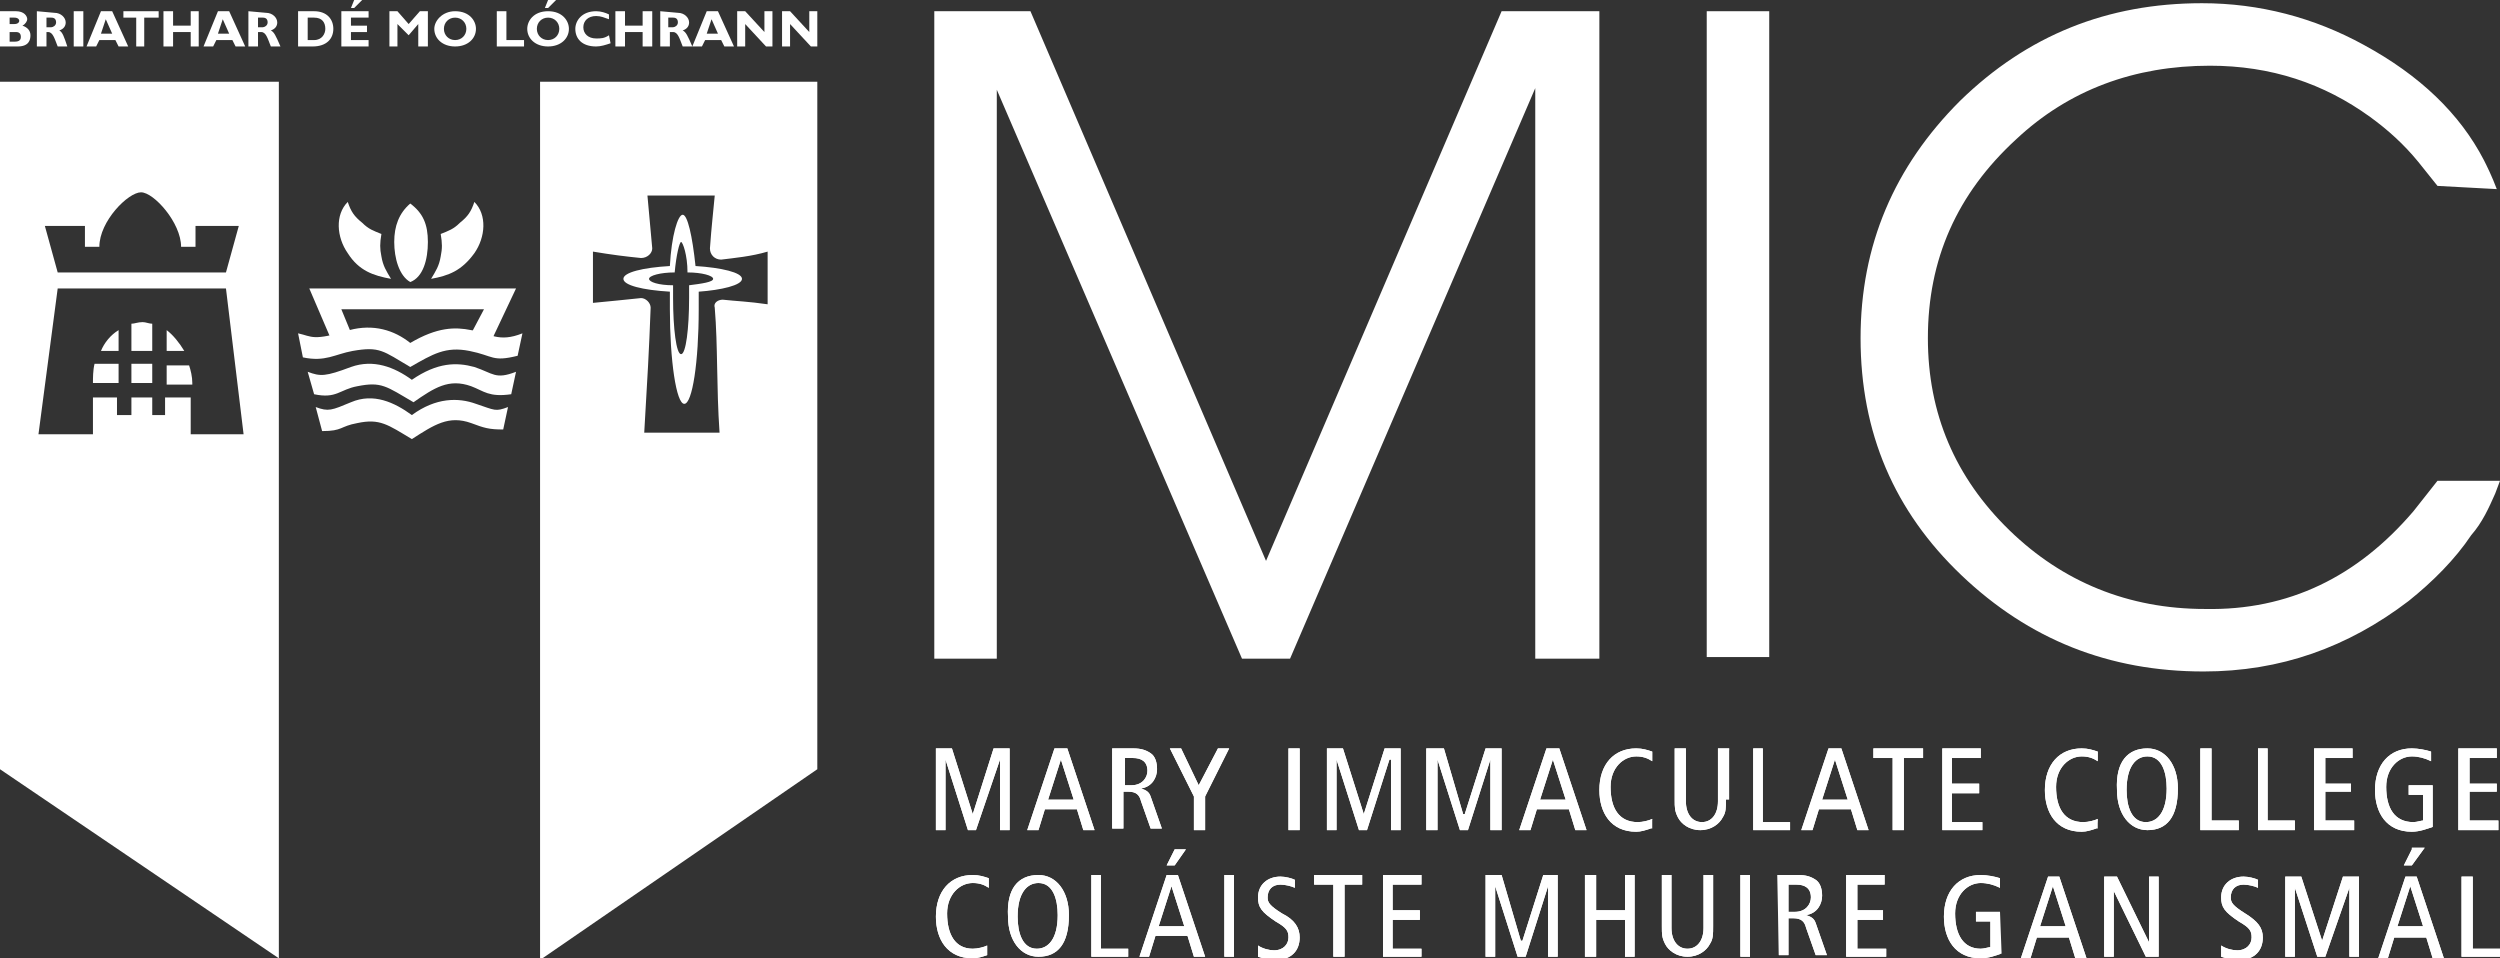 <?xml version="1.0" encoding="utf-8"?>
<!-- Generator: Adobe Illustrator 19.0.0, SVG Export Plug-In . SVG Version: 6.00 Build 0)  -->
<svg version="1.1" id="Layer_1" xmlns="http://www.w3.org/2000/svg" xmlns:xlink="http://www.w3.org/1999/xlink" x="0px" y="0px"
	 viewBox="0 0 156 59.8" style="enable-background:new 0 0 156 59.8;" xml:space="preserve">
<rect x="0" y="0" width="156" height="59.8" fill="#333333" stroke="none"/>
<style type="text/css">
	.st0{clip-path:url(#SVGID_2_);fill:#FFFFFF;}
	.st1{fill:#FFFFFF;}
	.st2{clip-path:url(#SVGID_4_);fill:#FFFFFF;}
	.st3{clip-path:url(#SVGID_6_);fill:#FFFFFF;}
	.st4{clip-path:url(#SVGID_8_);fill:#FFFFFF;}
	.st5{clip-path:url(#SVGID_10_);fill:#FFFFFF;}
	.st6{clip-path:url(#SVGID_12_);fill:#FFFFFF;}
	.st7{clip-path:url(#SVGID_14_);fill:#FFFFFF;}
	.st8{clip-path:url(#SVGID_16_);fill:#FFFFFF;}
	.st9{clip-path:url(#SVGID_18_);fill:#FFFFFF;}
	.st10{clip-path:url(#SVGID_20_);fill:#FFFFFF;}
	.st11{clip-path:url(#SVGID_22_);fill:#FFFFFF;}
	.st12{clip-path:url(#SVGID_24_);fill:#FFFFFF;}
	.st13{clip-path:url(#SVGID_26_);fill:#FFFFFF;}
	.st14{clip-path:url(#SVGID_28_);fill:#FFFFFF;}
	.st15{clip-path:url(#SVGID_30_);fill:#FFFFFF;}
	.st16{clip-path:url(#SVGID_32_);fill:#FFFFFF;}
	.st17{clip-path:url(#SVGID_34_);fill:#FFFFFF;}
	.st18{clip-path:url(#SVGID_36_);fill:#FFFFFF;}
	.st19{clip-path:url(#SVGID_38_);fill:#FFFFFF;}
</style>
<g>
	<defs>
		<rect id="SVGID_1_" y="0" width="156" height="59.8"/>
	</defs>
	<clipPath id="SVGID_2_">
		<use xlink:href="#SVGID_1_"  style="overflow:visible;"/>
	</clipPath>
	<path class="st0" d="M8.2,20.2v1.7h1.3v-1.7c-0.2,0-0.4-0.1-0.6-0.1C8.6,20.1,8.4,20.2,8.2,20.2"/>
	<path class="st0" d="M6.3,21.9h1.1v-1.3C6.9,20.9,6.5,21.4,6.3,21.9"/>
	<path class="st0" d="M5.8,23.9h1.6v-1.2H5.9C5.8,23.1,5.8,23.6,5.8,23.9"/>
</g>
<rect x="8.2" y="22.7" class="st1" width="1.3" height="1.2"/>
<g>
	<defs>
		<rect id="SVGID_3_" y="0" width="156" height="59.8"/>
	</defs>
	<clipPath id="SVGID_4_">
		<use xlink:href="#SVGID_3_"  style="overflow:visible;"/>
	</clipPath>
	<path class="st2" d="M10.4,20.6v1.3h1.1C11.2,21.4,10.8,20.9,10.4,20.6"/>
	<path class="st2" d="M10.4,22.7V24h1.6v-0.1c0-0.4-0.1-0.8-0.2-1.1H10.4z"/>
</g>
<polyline class="st1" points="58.4,46.7 59.4,46.7 60.7,50.8 60.7,50.8 62,46.7 63,46.7 63,51.8 62.4,51.8 62.4,47.4 62.4,47.4 
	60.9,51.8 60.4,51.8 59,47.4 59,47.4 59,51.8 58.4,51.8 "/>
<polygon class="st1" points="58.4,46.7 59.4,46.7 60.7,50.8 60.7,50.8 62,46.7 63,46.7 63,51.8 62.4,51.8 62.4,47.4 62.4,47.4 
	60.9,51.8 60.4,51.8 59,47.4 59,47.4 59,51.8 58.4,51.8 "/>
<path class="st1" d="M67,49.9l-0.8-2.5h0l-0.8,2.5H67z M66.6,46.7l1.7,5.1h-0.7l-0.4-1.3h-2l-0.4,1.3h-0.7l1.7-5.1"/>
<path class="st1" d="M67,49.9l-0.8-2.5h0l-0.8,2.5H67z M66.6,46.7l1.7,5.1h-0.7l-0.4-1.3h-2l-0.4,1.3h-0.7l1.7-5.1H66.6z"/>
<g>
	<defs>
		<rect id="SVGID_5_" y="0" width="156" height="59.8"/>
	</defs>
	<clipPath id="SVGID_6_">
		<use xlink:href="#SVGID_5_"  style="overflow:visible;"/>
	</clipPath>
	<path class="st3" d="M70.1,49h0.5c0.7,0,1-0.5,1-0.9c0-0.6-0.4-0.8-0.9-0.8h-0.5V49z M69.4,46.7h1.3c0.5,0,0.8,0.1,1.1,0.3
		c0.3,0.2,0.4,0.6,0.4,1c0,0.5-0.3,1.1-1,1.2v0c0.3,0.1,0.5,0.2,0.6,0.5l0.7,2h-0.7l-0.6-1.7c-0.1-0.4-0.3-0.6-0.8-0.6h-0.3v2.3
		h-0.7"/>
	<path class="st3" d="M70.1,49h0.5c0.7,0,1-0.5,1-0.9c0-0.6-0.4-0.8-0.9-0.8h-0.5V49z M69.4,46.7h1.3c0.5,0,0.8,0.1,1.1,0.3
		c0.3,0.2,0.4,0.6,0.4,1c0,0.5-0.3,1.1-1,1.2v0c0.3,0.1,0.5,0.2,0.6,0.5l0.7,2h-0.7l-0.6-1.7c-0.1-0.4-0.3-0.6-0.8-0.6h-0.3v2.3
		h-0.7V46.7z"/>
</g>
<polyline class="st1" points="74.5,49.7 73,46.7 73.7,46.7 74.8,49 76,46.7 76.7,46.7 75.2,49.7 75.2,51.8 74.5,51.8 "/>
<polygon class="st1" points="74.5,49.7 73,46.7 73.7,46.7 74.8,49 76,46.7 76.7,46.7 75.2,49.7 75.2,51.8 74.5,51.8 "/>
<rect x="80.4" y="46.7" class="st1" width="0.7" height="5.1"/>
<rect x="80.4" y="46.7" class="st1" width="0.7" height="5.1"/>
<polyline class="st1" points="82.8,46.7 83.8,46.7 85.1,50.8 85.1,50.8 86.4,46.7 87.4,46.7 87.4,51.8 86.8,51.8 86.8,47.4 
	86.7,47.4 85.3,51.8 84.8,51.8 83.4,47.4 83.4,47.4 83.4,51.8 82.8,51.8 "/>
<polygon class="st1" points="82.8,46.7 83.8,46.7 85.1,50.8 85.1,50.8 86.4,46.7 87.4,46.7 87.4,51.8 86.8,51.8 86.8,47.4 
	86.7,47.4 85.3,51.8 84.8,51.8 83.4,47.4 83.4,47.4 83.4,51.8 82.8,51.8 "/>
<polyline class="st1" points="89,46.7 90.1,46.7 91.3,50.8 91.4,50.8 92.7,46.7 93.7,46.7 93.7,51.8 93,51.8 93,47.4 93,47.4 
	91.6,51.8 91.1,51.8 89.7,47.4 89.7,47.4 89.7,51.8 89,51.8 "/>
<polygon class="st1" points="89,46.7 90.1,46.7 91.3,50.8 91.4,50.8 92.7,46.7 93.7,46.7 93.7,51.8 93,51.8 93,47.4 93,47.4 
	91.6,51.8 91.1,51.8 89.7,47.4 89.7,47.4 89.7,51.8 89,51.8 "/>
<path class="st1" d="M97.7,49.9l-0.8-2.5h0l-0.8,2.5H97.7z M97.3,46.7l1.7,5.1h-0.7l-0.4-1.3h-2l-0.4,1.3h-0.7l1.7-5.1"/>
<path class="st1" d="M97.7,49.9l-0.8-2.5h0l-0.8,2.5H97.7z M97.3,46.7l1.7,5.1h-0.7l-0.4-1.3h-2l-0.4,1.3h-0.7l1.7-5.1H97.3z"/>
<g>
	<defs>
		<rect id="SVGID_7_" y="0" width="156" height="59.8"/>
	</defs>
	<clipPath id="SVGID_8_">
		<use xlink:href="#SVGID_7_"  style="overflow:visible;"/>
	</clipPath>
	<path class="st4" d="M103,51.7c-0.3,0.1-0.6,0.2-0.9,0.2c-1.6,0-2.3-1.2-2.3-2.6c0-1.6,0.9-2.6,2.3-2.6c0.4,0,0.7,0.1,1,0.2v0.6
		c-0.3-0.2-0.6-0.3-1-0.3c-0.8,0-1.6,0.7-1.6,1.9c0,1.3,0.5,2.2,1.7,2.2c0.3,0,0.7-0.1,0.9-0.2"/>
	<path class="st4" d="M103,51.7c-0.3,0.1-0.6,0.2-0.9,0.2c-1.6,0-2.3-1.2-2.3-2.6c0-1.6,0.9-2.6,2.3-2.6c0.4,0,0.7,0.1,1,0.2v0.6
		c-0.3-0.2-0.6-0.3-1-0.3c-0.8,0-1.6,0.7-1.6,1.9c0,1.3,0.5,2.2,1.7,2.2c0.3,0,0.7-0.1,0.9-0.2V51.7z"/>
	<path class="st4" d="M107.7,49.9c0,0.5,0,0.8-0.2,1.1c-0.2,0.4-0.7,0.8-1.4,0.8s-1.2-0.4-1.4-0.8c-0.2-0.4-0.2-0.6-0.2-1.1v-3.2
		h0.7V50c0,0.8,0.4,1.3,1,1.3c0.6,0,1-0.5,1-1.3v-3.3h0.7"/>
	<path class="st4" d="M107.7,49.9c0,0.5,0,0.8-0.2,1.1c-0.2,0.4-0.7,0.8-1.4,0.8s-1.2-0.4-1.4-0.8c-0.2-0.4-0.2-0.6-0.2-1.1v-3.2
		h0.7V50c0,0.8,0.4,1.3,1,1.3c0.6,0,1-0.5,1-1.3v-3.3h0.7V49.9z"/>
</g>
<polyline class="st1" points="109.4,46.7 110,46.7 110,51.3 111.7,51.3 111.7,51.8 109.4,51.8 "/>
<polygon class="st1" points="109.4,46.7 110,46.7 110,51.3 111.7,51.3 111.7,51.8 109.4,51.8 "/>
<path class="st1" d="M115.3,49.9l-0.8-2.5h0l-0.8,2.5H115.3z M114.9,46.7l1.7,5.1h-0.7l-0.4-1.3h-2l-0.4,1.3h-0.7l1.7-5.1"/>
<path class="st1" d="M115.3,49.9l-0.8-2.5h0l-0.8,2.5H115.3z M114.9,46.7l1.7,5.1h-0.7l-0.4-1.3h-2l-0.4,1.3h-0.7l1.7-5.1H114.9z"/>
<polyline class="st1" points="118.1,47.3 116.9,47.3 116.9,46.7 120,46.7 120,47.3 118.8,47.3 118.8,51.8 118.1,51.8 "/>
<polygon class="st1" points="118.1,47.3 116.9,47.3 116.9,46.7 120,46.7 120,47.3 118.8,47.3 118.8,51.8 118.1,51.8 "/>
<polyline class="st1" points="121.2,46.7 123.6,46.7 123.6,47.3 121.8,47.3 121.8,48.9 123.5,48.9 123.5,49.5 121.8,49.5 
	121.8,51.3 123.7,51.3 123.7,51.8 121.2,51.8 "/>
<polygon class="st1" points="121.2,46.7 123.6,46.7 123.6,47.3 121.8,47.3 121.8,48.9 123.5,48.9 123.5,49.5 121.8,49.5 121.8,51.3 
	123.7,51.3 123.7,51.8 121.2,51.8 "/>
<g>
	<defs>
		<rect id="SVGID_9_" y="0" width="156" height="59.8"/>
	</defs>
	<clipPath id="SVGID_10_">
		<use xlink:href="#SVGID_9_"  style="overflow:visible;"/>
	</clipPath>
	<path class="st5" d="M130.8,51.7c-0.3,0.1-0.6,0.2-0.9,0.2c-1.6,0-2.3-1.2-2.3-2.6c0-1.6,0.9-2.6,2.3-2.6c0.4,0,0.7,0.1,1,0.2v0.6
		c-0.3-0.2-0.6-0.3-1-0.3c-0.8,0-1.6,0.7-1.6,1.9c0,1.3,0.5,2.2,1.7,2.2c0.3,0,0.7-0.1,0.9-0.2"/>
	<path class="st5" d="M130.8,51.7c-0.3,0.1-0.6,0.2-0.9,0.2c-1.6,0-2.3-1.2-2.3-2.6c0-1.6,0.9-2.6,2.3-2.6c0.4,0,0.7,0.1,1,0.2v0.6
		c-0.3-0.2-0.6-0.3-1-0.3c-0.8,0-1.6,0.7-1.6,1.9c0,1.3,0.5,2.2,1.7,2.2c0.3,0,0.7-0.1,0.9-0.2V51.7z"/>
	<path class="st5" d="M133.9,51.3c0.7,0,1.3-0.6,1.3-2.1c0-1-0.3-2-1.2-2c-0.7,0-1.3,0.6-1.3,2.1C132.7,50.3,133,51.3,133.9,51.3
		 M134,46.7c1.1,0,1.9,1,1.9,2.5c0,1.8-0.7,2.6-1.9,2.6c-1.1,0-1.9-1-1.9-2.5C132,47.5,132.8,46.7,134,46.7"/>
	<path class="st5" d="M133.9,51.3c0.7,0,1.3-0.6,1.3-2.1c0-1-0.3-2-1.2-2c-0.7,0-1.3,0.6-1.3,2.1C132.7,50.3,133,51.3,133.9,51.3
		 M134,46.7c1.1,0,1.9,1,1.9,2.5c0,1.8-0.7,2.6-1.9,2.6c-1.1,0-1.9-1-1.9-2.5C132,47.5,132.8,46.7,134,46.7"/>
</g>
<polyline class="st1" points="137.3,46.7 138,46.7 138,51.2 139.7,51.2 139.7,51.8 137.3,51.8 "/>
<polygon class="st1" points="137.3,46.7 138,46.7 138,51.2 139.7,51.2 139.7,51.8 137.3,51.8 "/>
<polyline class="st1" points="140.9,46.7 141.5,46.7 141.5,51.2 143.2,51.2 143.2,51.8 140.9,51.8 "/>
<polygon class="st1" points="140.9,46.7 141.5,46.7 141.5,51.2 143.2,51.2 143.2,51.8 140.9,51.8 "/>
<polyline class="st1" points="144.4,46.7 146.8,46.7 146.8,47.3 145.1,47.3 145.1,48.9 146.7,48.9 146.7,49.4 145.1,49.4 
	145.1,51.2 146.9,51.2 146.9,51.8 144.4,51.8 "/>
<polygon class="st1" points="144.4,46.7 146.8,46.7 146.8,47.3 145.1,47.3 145.1,48.9 146.7,48.9 146.7,49.4 145.1,49.4 145.1,51.2 
	146.9,51.2 146.9,51.8 144.4,51.8 "/>
<g>
	<defs>
		<rect id="SVGID_11_" y="0" width="156" height="59.8"/>
	</defs>
	<clipPath id="SVGID_12_">
		<use xlink:href="#SVGID_11_"  style="overflow:visible;"/>
	</clipPath>
	<path class="st6" d="M151.8,51.6c-0.3,0.1-0.8,0.3-1.3,0.3c-1.6,0-2.3-1.2-2.3-2.6c0-1.6,0.9-2.6,2.3-2.6c0.4,0,0.9,0.1,1.2,0.2
		v0.6c-0.4-0.2-0.8-0.3-1.2-0.3c-0.8,0-1.6,0.7-1.6,1.9c0,1.3,0.5,2.2,1.7,2.2c0.2,0,0.5-0.1,0.6-0.1v-1.6h-0.9V49h1.5"/>
	<path class="st6" d="M151.8,51.6c-0.3,0.1-0.8,0.3-1.3,0.3c-1.6,0-2.3-1.2-2.3-2.6c0-1.6,0.9-2.6,2.3-2.6c0.4,0,0.9,0.1,1.2,0.2
		v0.6c-0.4-0.2-0.8-0.3-1.2-0.3c-0.8,0-1.6,0.7-1.6,1.9c0,1.3,0.5,2.2,1.7,2.2c0.2,0,0.5-0.1,0.6-0.1v-1.6h-0.9V49h1.5V51.6z"/>
</g>
<polygon class="st1" points="153.4,46.7 153.4,51.8 155.9,51.8 155.9,51.2 154.1,51.2 154.1,49.4 155.8,49.4 155.8,48.9 154.1,48.9 
	154.1,47.3 155.8,47.3 155.8,46.7 "/>
<polygon class="st1" points="153.4,46.7 153.4,51.8 155.9,51.8 155.9,51.2 154.1,51.2 154.1,49.4 155.8,49.4 155.8,48.9 154.1,48.9 
	154.1,47.3 155.8,47.3 155.8,46.7 "/>
<g>
	<defs>
		<rect id="SVGID_13_" y="0" width="156" height="59.8"/>
	</defs>
	<clipPath id="SVGID_14_">
		<use xlink:href="#SVGID_13_"  style="overflow:visible;"/>
	</clipPath>
	<path class="st7" d="M0.6,2H1c0.2,0,0.3,0.1,0.3,0.3c0,0.2-0.1,0.3-0.4,0.3H0.6V2z M0.6,1.1h0.3c0.2,0,0.3,0.1,0.3,0.2
		c0,0.1-0.1,0.2-0.3,0.2H0.6V1.1z M0,0.7v2.2h1.1c0.7,0,0.8-0.4,0.8-0.7c0-0.3-0.2-0.5-0.5-0.6c0.2-0.1,0.3-0.3,0.3-0.4
		C1.7,1,1.5,0.7,1,0.7"/>
	<path class="st7" d="M2.9,1.1h0.3c0.2,0,0.3,0.1,0.3,0.3c0,0.2-0.2,0.3-0.3,0.3H2.9V1.1z M2.3,0.7v2.2h0.6V2H3
		c0.3,0,0.4,0.4,0.6,0.9h0.6C4,2.3,3.9,2,3.7,1.9c0.3-0.1,0.4-0.3,0.4-0.5c0-0.3-0.3-0.6-0.7-0.6"/>
</g>
<rect x="4.6" y="0.7" class="st1" width="0.6" height="2.2"/>
<path class="st1" d="M6.6,1.2L7,2.1H6.3L6.6,1.2z M6.3,0.7L5.4,2.9H6l0.2-0.4h1l0.2,0.4H8L7,0.7H6.3z"/>
<polygon class="st1" points="7.7,0.7 7.7,1.1 8.5,1.1 8.5,2.9 9,2.9 9,1.1 9.9,1.1 9.9,0.7 "/>
<polygon class="st1" points="11.9,0.7 11.9,1.6 10.8,1.6 10.8,0.7 10.2,0.7 10.2,2.9 10.8,2.9 10.8,2 11.9,2 11.9,2.9 12.4,2.9 
	12.4,0.7 "/>
<path class="st1" d="M13.9,1.2l0.4,0.9h-0.7L13.9,1.2z M13.6,0.7l-0.9,2.2h0.6l0.2-0.4h1l0.2,0.4h0.6l-1-2.2H13.6z"/>
<g>
	<defs>
		<rect id="SVGID_15_" y="0" width="156" height="59.8"/>
	</defs>
	<clipPath id="SVGID_16_">
		<use xlink:href="#SVGID_15_"  style="overflow:visible;"/>
	</clipPath>
	<path class="st8" d="M16.1,1.1h0.3c0.2,0,0.3,0.1,0.3,0.3c0,0.2-0.2,0.3-0.3,0.3h-0.3V1.1z M15.5,0.7v2.2h0.6V2h0.2
		c0.3,0,0.4,0.4,0.6,0.9h0.6c-0.3-0.7-0.4-0.9-0.6-1c0.3-0.1,0.4-0.3,0.4-0.5c0-0.3-0.3-0.6-0.7-0.6"/>
	<path class="st8" d="M19.2,1.1h0.4c0.5,0,0.7,0.3,0.7,0.7c0,0.3-0.2,0.7-0.7,0.7h-0.4V1.1z M18.6,0.7v2.2h0.9
		c0.9,0,1.3-0.5,1.3-1.1c0-0.6-0.4-1.1-1.2-1.1"/>
</g>
<path class="st1" d="M21.3,0.7v2.2h1.7V2.5h-1.1V2h1V1.6h-1V1.1h1.1V0.7H21.3z M22.1,0l-0.2,0.5h0.2L22.6,0H22.1z"/>
<polygon class="st1" points="26.2,0.7 25.5,1.5 24.8,0.7 24.3,0.7 24.3,2.9 24.8,2.9 24.8,1.5 25.5,2.2 25.5,2.2 26.1,1.5 26.1,2.9 
	26.7,2.9 26.7,0.7 "/>
<g>
	<defs>
		<rect id="SVGID_17_" y="0" width="156" height="59.8"/>
	</defs>
	<clipPath id="SVGID_18_">
		<use xlink:href="#SVGID_17_"  style="overflow:visible;"/>
	</clipPath>
	<path class="st9" d="M29.1,1.8c0,0.4-0.3,0.7-0.7,0.7c-0.4,0-0.7-0.3-0.7-0.7c0-0.4,0.3-0.7,0.7-0.7C28.8,1.1,29.1,1.4,29.1,1.8
		 M29.7,1.8c0-0.5-0.4-1.1-1.3-1.1c-0.8,0-1.3,0.6-1.3,1.1c0,0.6,0.5,1.1,1.3,1.1C29.2,2.9,29.7,2.4,29.7,1.8"/>
</g>
<polygon class="st1" points="31,0.7 31,2.9 32.7,2.9 32.7,2.5 31.6,2.5 31.6,0.7 "/>
<g>
	<defs>
		<rect id="SVGID_19_" y="0" width="156" height="59.8"/>
	</defs>
	<clipPath id="SVGID_20_">
		<use xlink:href="#SVGID_19_"  style="overflow:visible;"/>
	</clipPath>
	<path class="st10" d="M34.9,1.8c0,0.4-0.3,0.7-0.7,0.7c-0.4,0-0.7-0.3-0.7-0.7c0-0.4,0.3-0.7,0.7-0.7C34.6,1.1,34.9,1.4,34.9,1.8
		 M35.5,1.8c0-0.5-0.4-1.1-1.3-1.1s-1.3,0.6-1.3,1.1c0,0.6,0.5,1.1,1.3,1.1C35,2.9,35.5,2.4,35.5,1.8 M34.7,0h-0.5l-0.2,0.5h0.2"/>
	<path class="st10" d="M38,2.2c-0.3,0.2-0.5,0.2-0.8,0.2c-0.5,0-0.8-0.3-0.8-0.7c0-0.4,0.3-0.7,0.8-0.7c0.3,0,0.5,0.1,0.8,0.2V0.9
		c-0.2-0.1-0.5-0.2-0.8-0.2c-0.9,0-1.3,0.6-1.3,1.1c0,0.6,0.4,1.1,1.3,1.1c0.3,0,0.6-0.1,0.9-0.2"/>
</g>
<polygon class="st1" points="40.1,0.7 40.1,1.6 39,1.6 39,0.7 38.4,0.7 38.4,2.9 39,2.9 39,2 40.1,2 40.1,2.9 40.7,2.9 40.7,0.7 "/>
<g>
	<defs>
		<rect id="SVGID_21_" y="0" width="156" height="59.8"/>
	</defs>
	<clipPath id="SVGID_22_">
		<use xlink:href="#SVGID_21_"  style="overflow:visible;"/>
	</clipPath>
	<path class="st11" d="M41.7,1.1H42c0.2,0,0.3,0.1,0.3,0.3c0,0.2-0.2,0.3-0.3,0.3h-0.3V1.1z M41.2,0.7v2.2h0.6V2h0.2
		c0.3,0,0.4,0.4,0.6,0.9h0.6c-0.3-0.7-0.4-0.9-0.6-1c0.3-0.1,0.4-0.3,0.4-0.5c0-0.3-0.3-0.6-0.7-0.6"/>
</g>
<path class="st1" d="M44.4,1.2l0.4,0.9h-0.7L44.4,1.2z M44.1,0.7l-0.9,2.2h0.6l0.2-0.4h1l0.2,0.4h0.6l-1-2.2H44.1z"/>
<polygon class="st1" points="47.7,0.7 47.7,2 46.5,0.7 46,0.7 46,2.9 46.5,2.9 46.5,1.5 47.8,2.9 48.2,2.9 48.2,0.7 "/>
<polygon class="st1" points="50.5,0.7 50.5,2 49.3,0.7 48.8,0.7 48.8,2.9 49.3,2.9 49.3,1.5 50.6,2.9 51,2.9 51,0.7 "/>
<g>
	<defs>
		<rect id="SVGID_23_" y="0" width="156" height="59.8"/>
	</defs>
	<clipPath id="SVGID_24_">
		<use xlink:href="#SVGID_23_"  style="overflow:visible;"/>
	</clipPath>
	<path class="st12" d="M24.4,17.4c-0.3-0.5-0.5-0.8-0.6-1.4c-0.1-0.5-0.1-0.8,0-1.4c-0.5-0.2-0.8-0.3-1.2-0.7
		c-0.5-0.4-0.7-0.7-0.9-1.3c-0.8,0.8-0.7,2.2,0,3.2C22.4,16.9,23.3,17.2,24.4,17.4"/>
	<path class="st12" d="M26.9,17.4c0.3-0.5,0.5-0.8,0.6-1.4c0.1-0.5,0.1-0.8,0-1.4c0.5-0.2,0.8-0.3,1.2-0.7c0.5-0.4,0.7-0.7,0.9-1.3
		c0.8,0.8,0.7,2.2,0,3.2C28.8,16.9,28,17.2,26.9,17.4"/>
</g>
<polyline class="st1" points="30.5,21.6 29.3,21 30.2,19.3 21.3,19.3 22,21 20.8,21.5 19.3,18 32.2,18 "/>
<g>
	<defs>
		<rect id="SVGID_25_" y="0" width="156" height="59.8"/>
	</defs>
	<clipPath id="SVGID_26_">
		<use xlink:href="#SVGID_25_"  style="overflow:visible;"/>
	</clipPath>
	<path class="st13" d="M25.6,12.7c-0.7,0.6-1,1.4-1,2.4c0,1,0.3,2.1,1,2.5c0.8-0.3,1.1-1.4,1.1-2.5C26.7,14,26.4,13.3,25.6,12.7"/>
	<path class="st13" d="M48,19c-1.4-0.2-2-0.2-2.9-0.3c-0.3,0-0.6,0.2-0.5,0.5c0.2,2.4,0.1,4.9,0.3,7.8h-4.7c0.2-3.4,0.3-5.1,0.4-7.8
		c0-0.3-0.3-0.6-0.6-0.6c-1,0.1-1.9,0.2-3,0.3v-3.2c1.2,0.2,2,0.3,3,0.4c0.4,0,0.7-0.3,0.7-0.6c-0.1-1.2-0.2-2.1-0.3-3.3h4.2
		c-0.1,1.1-0.2,1.9-0.3,3.3c0,0.4,0.3,0.7,0.7,0.7c0.8-0.1,1.9-0.2,2.9-0.5V19z M33.7,5.1v54.8L51,48V5.1H33.7z"/>
	<path class="st13" d="M11.9,27.1v-2.3h-1.6v1.1H9.5v-1.1H8.2v1.1H7.3v-1.1H5.8v2.3H2.4L3.6,18h10.5l1.1,9.1H11.9z M5.3,14.1v1.3
		h0.9C6.2,13.8,8,12,8.8,12c0.8,0,2.5,1.9,2.5,3.4h0.9v-1.3h2.7L14.1,17H3.6l-0.8-2.9H5.3z M0,5.1V48l17.4,11.8V5.1H0z"/>
	<path class="st13" d="M43,17.8c0,0.3,0,0.5,0,0.8c0,1.9-0.2,3.5-0.5,3.5c-0.3,0-0.5-1.6-0.5-3.5c0-0.3,0-0.6,0-0.8
		c-0.9,0-1.5-0.2-1.5-0.4c0-0.2,0.7-0.4,1.6-0.4c0.1-1.1,0.3-1.9,0.4-1.9s0.4,0.8,0.4,1.9c0.9,0,1.6,0.2,1.6,0.4
		C44.5,17.6,43.8,17.7,43,17.8 M46.3,17.4c0-0.4-1.3-0.7-2.9-0.8c-0.2-1.9-0.5-3.2-0.8-3.2s-0.7,1.3-0.8,3.2
		c-1.7,0.1-2.9,0.4-2.9,0.8c0,0.4,1.2,0.7,2.9,0.8c0,0.4,0,0.7,0,1.1c0,3.2,0.4,5.9,0.9,5.9c0.5,0,0.9-2.6,0.9-5.9
		c0-0.4,0-0.7,0-1.1C45,18.1,46.3,17.8,46.3,17.4"/>
	<path class="st13" d="M18.6,20.8c0.9,0.2,0.9,0.5,3.2-0.2c1.5-0.4,2.8,0,3.8,0.8c1.7-1,2.8-1,3.8-0.8c1.2,0.2,1.7,0.8,3.2,0.2
		l-0.3,1.4c-1.6,0.4-1.5,0-3-0.3c-1.5-0.3-2.3,0.2-3.7,1c-1.7-1-1.9-1.3-3.6-1c-1.1,0.2-1.7,0.7-3.1,0.4"/>
	<path class="st13" d="M19.2,23.2c0.8,0.3,1.1,0.3,2.7-0.3c1.4-0.5,2.7,0,3.8,0.8c1.6-1.1,2.8-1.1,3.9-0.8c1.2,0.4,1.3,0.8,2.6,0.3
		l-0.3,1.4c-1.4,0.2-1.7-0.2-2.5-0.5c-1.4-0.5-2.3,0.1-3.6,1c-1.7-1-2-1.3-3.5-1c-1.1,0.2-1.3,0.8-2.7,0.5"/>
	<path class="st13" d="M19.7,25.4c0.8,0.3,1,0.2,2.2-0.3c1.4-0.6,2.7,0,3.8,0.8c1.5-1.1,2.9-1.1,4-0.7c1.2,0.4,1.2,0.5,2,0.2
		l-0.3,1.4c-0.9,0-1.2-0.1-2-0.4c-1.4-0.5-2.3,0.1-3.7,1c-1.5-0.9-2-1.3-3.4-1c-1.1,0.2-0.9,0.5-2.2,0.5"/>
</g>
<polygon class="st1" points="93.7,0.7 79,35 64.3,0.7 58.3,0.7 58.3,41.1 62.2,41.1 62.2,5.6 77.5,41.1 80.5,41.1 95.8,5.5 
	95.8,41.1 99.8,41.1 99.8,0.7 "/>
<rect x="106.5" y="0.7" class="st1" width="3.9" height="40.3"/>
<g>
	<defs>
		<rect id="SVGID_27_" y="0" width="156" height="59.8"/>
	</defs>
	<clipPath id="SVGID_28_">
		<use xlink:href="#SVGID_27_"  style="overflow:visible;"/>
	</clipPath>
	<path class="st14" d="M152.1,11.6l-1.2-1.5c-0.9-1.1-1.9-2-3-2.8c-2.9-2.1-6.2-3.2-10-3.2c-4.7,0-8.8,1.5-12.1,4.6
		c-3.7,3.4-5.5,7.5-5.5,12.4c0,4.7,1.7,8.7,5.1,12c3.3,3.2,7.4,4.9,12.2,4.9c5.2,0.1,9.5-2,13-6.1l1.5-1.9h3.9l-0.3,0.8
		c-0.4,0.9-0.8,1.8-1.5,2.6c-1,1.5-2.4,2.9-3.9,4.1c-3.8,2.9-8,4.4-12.8,4.4c-5.9,0-10.9-2-15.1-6c-4.2-4-6.3-8.9-6.3-14.8
		c0-5.8,2.1-10.7,6.2-14.8c4.2-4.1,9.2-6.1,15.1-6.1c3.6,0,7,0.9,10.1,2.6c3.5,1.9,6,4.3,7.5,7.2c0.2,0.4,0.5,1,0.8,1.8"/>
	<path class="st14" d="M61.6,59.6c-0.3,0.1-0.6,0.2-0.9,0.2c-1.6,0-2.3-1.2-2.3-2.6c0-1.6,0.9-2.6,2.3-2.6c0.4,0,0.7,0.1,1,0.2v0.6
		c-0.3-0.2-0.6-0.3-1-0.3c-0.8,0-1.6,0.7-1.6,1.9c0,1.3,0.5,2.2,1.6,2.2c0.3,0,0.7-0.1,0.9-0.2"/>
	<path class="st14" d="M61.6,59.6c-0.3,0.1-0.6,0.2-0.9,0.2c-1.6,0-2.3-1.2-2.3-2.6c0-1.6,0.9-2.6,2.3-2.6c0.4,0,0.7,0.1,1,0.2v0.6
		c-0.3-0.2-0.6-0.3-1-0.3c-0.8,0-1.6,0.7-1.6,1.9c0,1.3,0.5,2.2,1.6,2.2c0.3,0,0.7-0.1,0.9-0.2V59.6z"/>
	<path class="st14" d="M64.7,59.2c0.7,0,1.3-0.6,1.3-2.1c0-1-0.3-2-1.2-2c-0.7,0-1.3,0.6-1.3,2.1C63.5,58.2,63.8,59.2,64.7,59.2
		 M64.8,54.6c1.1,0,1.9,1,1.9,2.5c0,1.8-0.7,2.6-1.9,2.6c-1.1,0-1.9-1-1.9-2.5C62.8,55.5,63.5,54.6,64.8,54.6"/>
	<path class="st14" d="M64.7,59.2c0.7,0,1.3-0.6,1.3-2.1c0-1-0.3-2-1.2-2c-0.7,0-1.3,0.6-1.3,2.1C63.5,58.2,63.8,59.2,64.7,59.2
		 M64.8,54.6c1.1,0,1.9,1,1.9,2.5c0,1.8-0.7,2.6-1.9,2.6c-1.1,0-1.9-1-1.9-2.5C62.8,55.5,63.5,54.6,64.8,54.6"/>
</g>
<polygon class="st1" points="68.1,54.6 68.1,59.7 70.4,59.7 70.4,59.2 68.7,59.2 68.7,54.6 "/>
<polygon class="st1" points="68.1,54.6 68.1,59.7 70.4,59.7 70.4,59.2 68.7,59.2 68.7,54.6 "/>
<path class="st1" d="M73.1,55.3L73.1,55.3l0.8,2.5h-1.6L73.1,55.3z M72.8,54.6l-1.7,5.1h0.6l0.4-1.3h2l0.4,1.3h0.7l-1.7-5.1H72.8z
	 M73.3,53L72.8,54h0.5L74,53H73.3z"/>
<path class="st1" d="M73.1,55.3L73.1,55.3l0.8,2.5h-1.6L73.1,55.3z M72.8,54.6l-1.7,5.1h0.6l0.4-1.3h2l0.4,1.3h0.7l-1.7-5.1H72.8z
	 M73.3,53L72.8,54h0.5L74,53H73.3z"/>
<rect x="76.4" y="54.6" class="st1" width="0.6" height="5.1"/>
<rect x="76.4" y="54.6" class="st1" width="0.6" height="5.1"/>
<g>
	<defs>
		<rect id="SVGID_29_" y="0" width="156" height="59.8"/>
	</defs>
	<clipPath id="SVGID_30_">
		<use xlink:href="#SVGID_29_"  style="overflow:visible;"/>
	</clipPath>
	<path class="st15" d="M80.8,55.4c-0.2-0.1-0.6-0.2-0.9-0.2c-0.5,0-0.8,0.3-0.8,0.8c0,0.3,0.1,0.5,0.9,1c0.8,0.4,1.1,0.9,1.1,1.5
		c0,0.8-0.5,1.4-1.5,1.4c-0.4,0-0.8-0.1-1.1-0.2v-0.7c0.3,0.2,0.7,0.3,1,0.3c0.6,0,0.9-0.4,0.9-0.8c0-0.4-0.1-0.6-0.8-1
		c-0.9-0.6-1.1-0.9-1.1-1.5c0-0.8,0.6-1.3,1.4-1.3c0.3,0,0.7,0.1,0.9,0.2"/>
	<path class="st15" d="M80.8,55.4c-0.2-0.1-0.6-0.2-0.9-0.2c-0.5,0-0.8,0.3-0.8,0.8c0,0.3,0.1,0.5,0.9,1c0.8,0.4,1.1,0.9,1.1,1.5
		c0,0.8-0.5,1.4-1.5,1.4c-0.4,0-0.8-0.1-1.1-0.2v-0.7c0.3,0.2,0.7,0.3,1,0.3c0.6,0,0.9-0.4,0.9-0.8c0-0.4-0.1-0.6-0.8-1
		c-0.9-0.6-1.1-0.9-1.1-1.5c0-0.8,0.6-1.3,1.4-1.3c0.3,0,0.7,0.1,0.9,0.2V55.4z"/>
</g>
<polygon class="st1" points="82,54.6 82,55.2 83.2,55.2 83.2,59.7 83.9,59.7 83.9,55.2 85,55.2 85,54.6 "/>
<polygon class="st1" points="82,54.6 82,55.2 83.2,55.2 83.2,59.7 83.9,59.7 83.9,55.2 85,55.2 85,54.6 "/>
<polygon class="st1" points="86.3,54.6 86.3,59.7 88.7,59.7 88.7,59.2 86.9,59.2 86.9,57.4 88.6,57.4 88.6,56.8 86.9,56.8 
	86.9,55.2 88.7,55.2 88.7,54.6 "/>
<polygon class="st1" points="86.3,54.6 86.3,59.7 88.7,59.7 88.7,59.2 86.9,59.2 86.9,57.4 88.6,57.4 88.6,56.8 86.9,56.8 
	86.9,55.2 88.7,55.2 88.7,54.6 "/>
<polygon class="st1" points="96.3,54.6 95,58.7 94.9,58.7 93.7,54.6 92.7,54.6 92.7,59.7 93.3,59.7 93.3,55.3 93.3,55.3 94.7,59.7 
	95.2,59.7 96.6,55.3 96.6,55.3 96.6,59.7 97.2,59.7 97.2,54.6 "/>
<polygon class="st1" points="96.3,54.6 95,58.7 94.9,58.7 93.7,54.6 92.7,54.6 92.7,59.7 93.3,59.7 93.3,55.3 93.3,55.3 94.7,59.7 
	95.2,59.7 96.6,55.3 96.6,55.3 96.6,59.7 97.2,59.7 97.2,54.6 "/>
<polygon class="st1" points="101.4,54.6 101.4,56.8 99.6,56.8 99.6,54.6 98.9,54.6 98.9,59.7 99.6,59.7 99.6,57.4 101.4,57.4 
	101.4,59.7 102,59.7 102,54.6 "/>
<polygon class="st1" points="101.4,54.6 101.4,56.8 99.6,56.8 99.6,54.6 98.9,54.6 98.9,59.7 99.6,59.7 99.6,57.4 101.4,57.4 
	101.4,59.7 102,59.7 102,54.6 "/>
<g>
	<defs>
		<rect id="SVGID_31_" y="0" width="156" height="59.8"/>
	</defs>
	<clipPath id="SVGID_32_">
		<use xlink:href="#SVGID_31_"  style="overflow:visible;"/>
	</clipPath>
	<path class="st16" d="M106.9,57.8c0,0.5,0,0.8-0.2,1.1c-0.2,0.4-0.7,0.8-1.4,0.8c-0.7,0-1.2-0.4-1.4-0.8c-0.2-0.4-0.2-0.6-0.2-1.1
		v-3.2h0.6v3.3c0,0.8,0.4,1.3,1,1.3s1-0.5,1-1.3v-3.3h0.6"/>
	<path class="st16" d="M106.9,57.8c0,0.5,0,0.8-0.2,1.1c-0.2,0.4-0.7,0.8-1.4,0.8c-0.7,0-1.2-0.4-1.4-0.8c-0.2-0.4-0.2-0.6-0.2-1.1
		v-3.2h0.6v3.3c0,0.8,0.4,1.3,1,1.3s1-0.5,1-1.3v-3.3h0.6V57.8z"/>
</g>
<rect x="108.6" y="54.6" class="st1" width="0.6" height="5.1"/>
<rect x="108.6" y="54.6" class="st1" width="0.6" height="5.1"/>
<g>
	<defs>
		<rect id="SVGID_33_" y="0" width="156" height="59.8"/>
	</defs>
	<clipPath id="SVGID_34_">
		<use xlink:href="#SVGID_33_"  style="overflow:visible;"/>
	</clipPath>
	<path class="st17" d="M111.5,56.9h0.5c0.7,0,1-0.5,1-0.9c0-0.6-0.4-0.8-0.9-0.8h-0.5V56.9z M110.9,54.6h1.3c0.5,0,0.8,0.1,1.1,0.3
		c0.3,0.2,0.4,0.6,0.4,1c0,0.5-0.3,1.1-1,1.2v0c0.3,0.1,0.5,0.2,0.6,0.5l0.7,2h-0.7l-0.6-1.7c-0.1-0.4-0.3-0.6-0.8-0.6h-0.3v2.3
		h-0.6"/>
	<path class="st17" d="M111.5,56.9h0.5c0.7,0,1-0.5,1-0.9c0-0.6-0.4-0.8-0.9-0.8h-0.5V56.9z M110.9,54.6h1.3c0.5,0,0.8,0.1,1.1,0.3
		c0.3,0.2,0.4,0.6,0.4,1c0,0.5-0.3,1.1-1,1.2v0c0.3,0.1,0.5,0.2,0.6,0.5l0.7,2h-0.7l-0.6-1.7c-0.1-0.4-0.3-0.6-0.8-0.6h-0.3v2.3
		h-0.6V54.6z"/>
</g>
<polygon class="st1" points="115.2,54.6 115.2,59.7 117.7,59.7 117.7,59.2 115.9,59.2 115.9,57.4 117.5,57.4 117.5,56.8 115.9,56.8 
	115.9,55.2 117.6,55.2 117.6,54.6 "/>
<polygon class="st1" points="115.2,54.6 115.2,59.7 117.7,59.7 117.7,59.2 115.9,59.2 115.9,57.4 117.5,57.4 117.5,56.8 115.9,56.8 
	115.9,55.2 117.6,55.2 117.6,54.6 "/>
<g>
	<defs>
		<rect id="SVGID_35_" y="0" width="156" height="59.8"/>
	</defs>
	<clipPath id="SVGID_36_">
		<use xlink:href="#SVGID_35_"  style="overflow:visible;"/>
	</clipPath>
	<path class="st18" d="M124.9,59.5c-0.3,0.1-0.8,0.3-1.3,0.3c-1.6,0-2.3-1.2-2.3-2.6c0-1.6,0.9-2.6,2.3-2.6c0.4,0,0.9,0.1,1.2,0.2
		v0.6c-0.4-0.2-0.8-0.3-1.2-0.3c-0.8,0-1.6,0.7-1.6,1.9c0,1.3,0.5,2.2,1.6,2.2c0.2,0,0.5-0.1,0.6-0.1v-1.6h-0.9v-0.6h1.5"/>
	<path class="st18" d="M124.9,59.5c-0.3,0.1-0.8,0.3-1.3,0.3c-1.6,0-2.3-1.2-2.3-2.6c0-1.6,0.9-2.6,2.3-2.6c0.4,0,0.9,0.1,1.2,0.2
		v0.6c-0.4-0.2-0.8-0.3-1.2-0.3c-0.8,0-1.6,0.7-1.6,1.9c0,1.3,0.5,2.2,1.6,2.2c0.2,0,0.5-0.1,0.6-0.1v-1.6h-0.9v-0.6h1.5V59.5z"/>
</g>
<path class="st1" d="M128.1,55.3L128.1,55.3l0.8,2.5h-1.6L128.1,55.3z M127.8,54.7l-1.7,5.1h0.6l0.4-1.3h2l0.4,1.3h0.7l-1.7-5.1
	H127.8z"/>
<path class="st1" d="M128.1,55.3L128.1,55.3l0.8,2.5h-1.6L128.1,55.3z M127.8,54.7l-1.7,5.1h0.6l0.4-1.3h2l0.4,1.3h0.7l-1.7-5.1
	H127.8z"/>
<polygon class="st1" points="134.1,54.7 134.1,58.8 134.1,58.8 132.1,54.7 131.3,54.7 131.3,59.7 131.9,59.7 131.9,55.6 131.9,55.6 
	133.9,59.7 134.7,59.7 134.7,54.7 "/>
<polygon class="st1" points="134.1,54.7 134.1,58.8 134.1,58.8 132.1,54.7 131.3,54.7 131.3,59.7 131.9,59.7 131.9,55.6 131.9,55.6 
	133.9,59.7 134.7,59.7 134.7,54.7 "/>
<g>
	<defs>
		<rect id="SVGID_37_" y="0" width="156" height="59.8"/>
	</defs>
	<clipPath id="SVGID_38_">
		<use xlink:href="#SVGID_37_"  style="overflow:visible;"/>
	</clipPath>
	<path class="st19" d="M140.9,55.4c-0.2-0.1-0.6-0.2-0.9-0.2c-0.5,0-0.8,0.3-0.8,0.8c0,0.3,0.1,0.5,0.9,1c0.8,0.5,1.1,0.9,1.1,1.5
		c0,0.8-0.5,1.4-1.5,1.4c-0.4,0-0.8-0.1-1.1-0.2v-0.7c0.3,0.2,0.7,0.3,1,0.3c0.6,0,0.9-0.4,0.9-0.8c0-0.4-0.1-0.6-0.8-1
		c-0.9-0.6-1.1-0.9-1.1-1.5c0-0.8,0.6-1.3,1.4-1.3c0.3,0,0.7,0.1,0.9,0.2"/>
	<path class="st19" d="M140.9,55.4c-0.2-0.1-0.6-0.2-0.9-0.2c-0.5,0-0.8,0.3-0.8,0.8c0,0.3,0.1,0.5,0.9,1c0.8,0.5,1.1,0.9,1.1,1.5
		c0,0.8-0.5,1.4-1.5,1.4c-0.4,0-0.8-0.1-1.1-0.2v-0.7c0.3,0.2,0.7,0.3,1,0.3c0.6,0,0.9-0.4,0.9-0.8c0-0.4-0.1-0.6-0.8-1
		c-0.9-0.6-1.1-0.9-1.1-1.5c0-0.8,0.6-1.3,1.4-1.3c0.3,0,0.7,0.1,0.9,0.2V55.4z"/>
</g>
<polygon class="st1" points="146.2,54.7 144.9,58.7 144.9,58.7 143.6,54.7 142.6,54.7 142.6,59.7 143.2,59.7 143.2,55.4 143.2,55.4 
	144.6,59.7 145.1,59.7 146.6,55.4 146.6,55.4 146.6,59.7 147.2,59.7 147.2,54.7 "/>
<polygon class="st1" points="146.2,54.7 144.9,58.7 144.9,58.7 143.6,54.7 142.6,54.7 142.6,59.7 143.2,59.7 143.2,55.4 143.2,55.4 
	144.6,59.7 145.1,59.7 146.6,55.4 146.6,55.4 146.6,59.7 147.2,59.7 147.2,54.7 "/>
<path class="st1" d="M150.4,55.3L150.4,55.3l0.8,2.5h-1.6L150.4,55.3z M150.1,54.7l-1.7,5.1h0.6l0.4-1.3h2l0.4,1.3h0.7l-1.7-5.1
	H150.1z M150.5,53L150,54h0.5l0.8-1.1H150.5z"/>
<path class="st1" d="M150.4,55.3L150.4,55.3l0.8,2.5h-1.6L150.4,55.3z M150.1,54.7l-1.7,5.1h0.6l0.4-1.3h2l0.4,1.3h0.7l-1.7-5.1
	H150.1z M150.5,53L150,54h0.5l0.8-1.1H150.5z"/>
<polygon class="st1" points="153.6,54.7 153.6,59.7 156,59.7 156,59.2 154.3,59.2 154.3,54.7 "/>
<polygon class="st1" points="153.6,54.7 153.6,59.7 156,59.7 156,59.2 154.3,59.2 154.3,54.7 "/>
</svg>